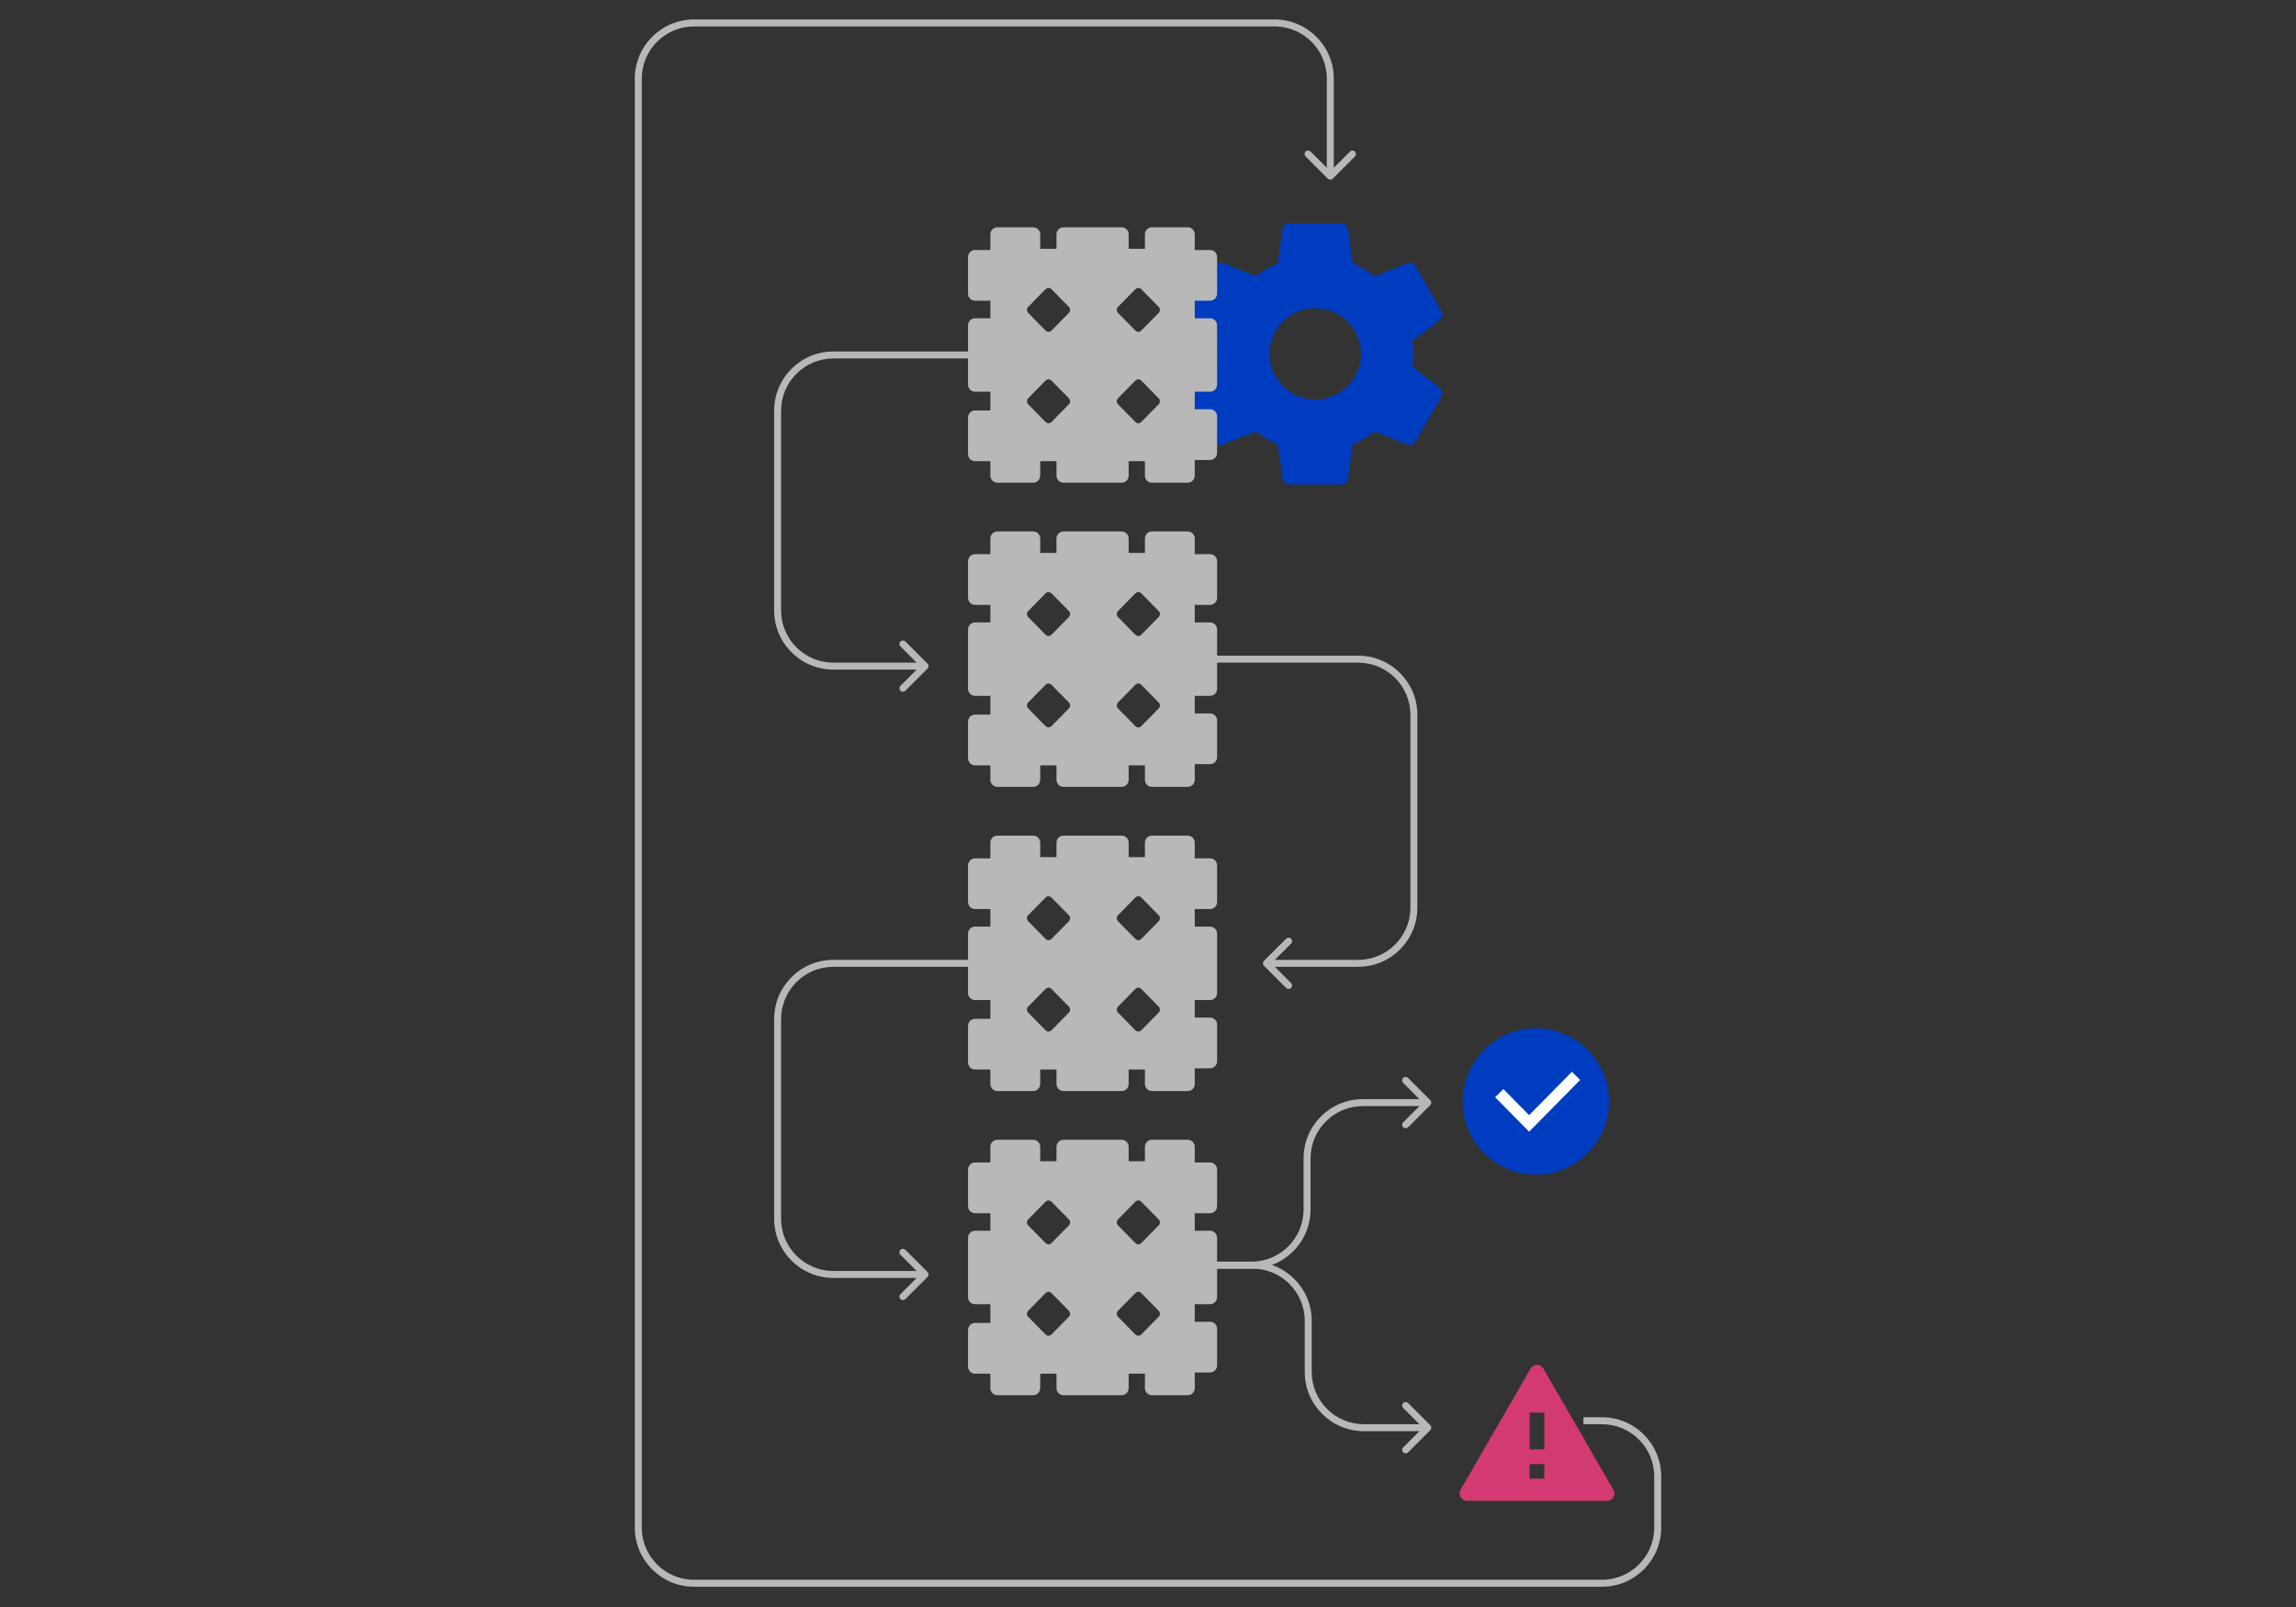 <svg width="500" height="350" viewBox="0 0 500 350" fill="none" xmlns="http://www.w3.org/2000/svg">
  <rect x="0" y="0" width="500" height="350" fill="#333333" stroke="none"/>
  <path d="M307.547 79.836C307.661 78.925 307.746 78.001 307.746 77.062C307.746 76.123 307.661 75.199 307.547 74.289L313.563 69.581C314.104 69.154 314.26 68.386 313.905 67.76L308.216 57.904C307.86 57.292 307.12 57.036 306.48 57.292L299.397 60.151C297.932 59.028 296.325 58.075 294.59 57.349L293.523 49.811C293.395 49.143 292.812 48.617 292.101 48.617H280.723C280.012 48.617 279.429 49.143 279.315 49.811L278.248 57.349C276.513 58.075 274.906 59.013 273.441 60.151L266.358 57.292C265.718 57.051 264.978 57.292 264.623 57.904L258.934 67.76C258.578 68.372 258.734 69.14 259.275 69.581L265.277 74.289C265.163 75.199 265.078 76.123 265.078 77.062C265.078 78.001 265.163 78.925 265.277 79.836L259.275 84.543C258.734 84.97 258.578 85.738 258.934 86.364L264.623 96.22C264.978 96.832 265.718 97.088 266.358 96.832L273.441 93.973C274.906 95.097 276.513 96.049 278.248 96.775L279.315 104.313C279.429 104.981 280.012 105.508 280.723 105.508H292.101C292.812 105.508 293.395 104.981 293.509 104.313L294.576 96.775C296.311 96.049 297.918 95.111 299.383 93.973L306.466 96.832C307.106 97.074 307.846 96.832 308.201 96.22L313.89 86.364C314.246 85.752 314.09 84.984 313.549 84.543L307.547 79.836ZM286.412 87.018C280.908 87.018 276.456 82.566 276.456 77.062C276.456 71.558 280.908 67.106 286.412 67.106C291.916 67.106 296.368 71.558 296.368 77.062C296.368 82.566 291.916 87.018 286.412 87.018Z" fill="#003CBF"/>
  <path d="M289.162 38.913C289.458 39.209 289.938 39.209 290.235 38.913L295.062 34.085C295.358 33.789 295.358 33.309 295.062 33.012C294.766 32.716 294.286 32.716 293.989 33.012L289.698 37.303L285.407 33.012C285.111 32.716 284.631 32.716 284.335 33.012C284.038 33.309 284.038 33.789 284.335 34.085L289.162 38.913ZM344.82 310.189H348.865V308.672H344.82V310.189ZM360.243 321.568V332.693H361.76V321.568H360.243ZM348.865 344.071H151.137V345.588H348.865V344.071ZM139.759 332.693V17.137H138.241V332.693H139.759ZM151.137 5.759H277.562V4.241H151.137V5.759ZM288.94 17.137V38.376H290.457V17.137H288.94ZM139.759 17.137C139.759 10.853 144.853 5.759 151.137 5.759V4.241C144.015 4.241 138.241 10.015 138.241 17.137H139.759ZM151.137 344.071C144.853 344.071 139.759 338.977 139.759 332.693H138.241C138.241 339.815 144.015 345.588 151.137 345.588V344.071ZM360.243 332.693C360.243 338.977 355.149 344.071 348.865 344.071V345.588C355.987 345.588 361.76 339.815 361.76 332.693H360.243ZM277.562 5.759C283.846 5.759 288.94 10.853 288.94 17.137H290.457C290.457 10.015 284.683 4.241 277.562 4.241V5.759ZM348.865 310.189C355.149 310.189 360.243 315.284 360.243 321.568H361.76C361.76 314.446 355.987 308.672 348.865 308.672V310.189Z" fill="#B8B8B8"/>
  <path d="M275.256 209.272C274.959 209.568 274.959 210.048 275.256 210.344L280.083 215.172C280.379 215.468 280.86 215.468 281.156 215.172C281.452 214.876 281.452 214.395 281.156 214.099L276.865 209.808L281.156 205.517C281.452 205.221 281.452 204.741 281.156 204.444C280.86 204.148 280.379 204.148 280.083 204.444L275.256 209.272ZM260.368 144.32H295.767V142.803H260.368L260.368 144.32ZM307.145 155.698V197.671H308.662V155.698H307.145ZM295.767 209.05H275.792V210.567H295.767V209.05ZM307.145 197.671C307.145 203.955 302.051 209.05 295.767 209.05V210.567C302.889 210.567 308.662 204.793 308.662 197.671H307.145ZM295.767 144.32C302.051 144.32 307.145 149.414 307.145 155.698H308.662C308.662 148.576 302.889 142.803 295.767 142.803V144.32Z" fill="#B8B8B8"/>
  <path d="M201.99 144.542C202.287 144.839 202.287 145.319 201.99 145.615L197.163 150.442C196.867 150.739 196.387 150.739 196.09 150.442C195.794 150.146 195.794 149.666 196.09 149.37L200.381 145.079L196.09 140.788C195.794 140.491 195.794 140.011 196.09 139.715C196.387 139.419 196.867 139.419 197.163 139.715L201.99 144.542ZM216.878 78.073H181.479V76.556H216.878L216.878 78.073ZM170.101 89.452V132.942H168.584V89.452H170.101ZM181.479 144.32H201.454V145.837H181.479V144.32ZM170.101 132.942C170.101 139.226 175.195 144.32 181.479 144.32V145.837C174.357 145.837 168.584 140.064 168.584 132.942H170.101ZM181.479 78.073C175.195 78.073 170.101 83.168 170.101 89.452H168.584C168.584 82.33 174.357 76.556 181.479 76.556V78.073Z" fill="#B8B8B8"/>
  <path d="M201.99 277.035C202.287 277.332 202.287 277.812 201.99 278.108L197.163 282.936C196.867 283.232 196.387 283.232 196.09 282.936C195.794 282.639 195.794 282.159 196.09 281.863L200.381 277.572L196.09 273.281C195.794 272.985 195.794 272.504 196.09 272.208C196.387 271.912 196.867 271.912 197.163 272.208L201.99 277.035ZM216.878 210.567H181.479V209.05H216.878L216.878 210.567ZM170.101 221.945V265.435H168.584V221.945H170.101ZM181.479 276.813H201.454V278.33H181.479V276.813ZM170.101 265.435C170.101 271.719 175.195 276.813 181.479 276.813V278.33C174.357 278.33 168.584 272.557 168.584 265.435H170.101ZM181.479 210.567C175.195 210.567 170.101 215.661 170.101 221.945H168.584C168.584 214.823 174.357 209.05 181.479 209.05V210.567Z" fill="#B8B8B8"/>
  <path d="M311.474 240.686C311.77 240.39 311.77 239.91 311.474 239.614L306.647 234.786C306.35 234.49 305.87 234.49 305.574 234.786C305.278 235.083 305.278 235.563 305.574 235.859L309.865 240.15L305.574 244.441C305.278 244.737 305.278 245.218 305.574 245.514C305.87 245.81 306.35 245.81 306.647 245.514L311.474 240.686ZM234.577 276.308H272.505V274.79H234.577V276.308ZM285.4 263.412V252.287H283.883V263.412H285.4ZM296.778 240.909H310.938V239.392H296.778V240.909ZM285.4 252.287C285.4 246.003 290.494 240.909 296.778 240.909V239.392C289.656 239.392 283.883 245.165 283.883 252.287H285.4ZM272.505 276.308C279.626 276.308 285.4 270.534 285.4 263.412H283.883C283.883 269.696 278.789 274.79 272.505 274.79V276.308Z" fill="#B8B8B8"/>
  <path d="M311.474 310.412C311.77 310.708 311.77 311.188 311.474 311.484L306.647 316.312C306.35 316.608 305.87 316.608 305.574 316.312C305.278 316.015 305.278 315.535 305.574 315.239L309.865 310.948L305.574 306.657C305.278 306.361 305.278 305.88 305.574 305.584C305.87 305.288 306.35 305.288 306.647 305.584L311.474 310.412ZM234.577 274.79H272.757V276.308H234.577V274.79ZM285.653 287.686V298.811H284.136V287.686H285.653ZM297.031 310.189H310.938V311.706H297.031V310.189ZM285.653 298.811C285.653 305.095 290.747 310.189 297.031 310.189V311.706C289.909 311.706 284.136 305.933 284.136 298.811H285.653ZM272.757 274.79C279.879 274.79 285.653 280.564 285.653 287.686H284.136C284.136 281.402 279.041 276.308 272.757 276.308V274.79Z" fill="#B8B8B8"/>
  <circle cx="334.453" cy="239.897" r="15.93" fill="#003CBF"/>
  <path d="M326.488 238.087L332.993 244.676L343.214 234.322" stroke="white" stroke-width="2.529"/>
  <g clip-path="url(#clip0_5824_48953)">
    <path d="M336.092 298.052L351.347 324.475C351.488 324.718 351.562 324.995 351.562 325.276C351.562 325.557 351.488 325.833 351.347 326.076C351.207 326.32 351.005 326.522 350.761 326.662C350.518 326.803 350.242 326.877 349.96 326.877H319.451C319.17 326.877 318.894 326.803 318.65 326.662C318.407 326.522 318.205 326.32 318.064 326.076C317.924 325.833 317.85 325.557 317.85 325.276C317.85 324.995 317.924 324.718 318.064 324.475L333.319 298.052C333.459 297.809 333.662 297.607 333.905 297.466C334.148 297.326 334.425 297.252 334.706 297.252C334.987 297.252 335.263 297.326 335.506 297.466C335.75 297.607 335.952 297.809 336.092 298.052ZM333.104 318.87V322.073H336.307V318.87H333.104ZM333.104 307.66V315.667H336.307V307.66H333.104Z" fill="#D33A73"/>
  </g>
  <path fill-rule="evenodd" clip-rule="evenodd" d="M230.068 51.044C230.068 50.192 230.747 49.502 231.584 49.502H244.27C245.108 49.502 245.786 50.192 245.786 51.044V54.185H249.327V51.044C249.327 50.192 250.006 49.502 250.843 49.502H258.667C259.504 49.502 260.182 50.192 260.182 51.044V54.185H260.183V54.449H263.529C264.366 54.449 265.045 55.14 265.045 55.992V63.953C265.045 64.805 264.366 65.495 263.529 65.495H260.183V69.318H263.53C264.367 69.318 265.045 70.009 265.045 70.861V83.769C265.045 84.621 264.367 85.312 263.53 85.312H260.183V89.135H263.529C264.366 89.135 265.045 89.826 265.045 90.677V98.638C265.045 99.49 264.366 100.181 263.529 100.181H260.183V100.445H260.182V103.586C260.182 104.438 259.504 105.128 258.667 105.128H250.843C250.006 105.128 249.327 104.438 249.327 103.586V100.445H245.786V103.586C245.786 104.438 245.108 105.128 244.27 105.128H231.584C230.747 105.128 230.068 104.438 230.068 103.586V100.445H226.527V103.586C226.527 104.438 225.849 105.128 225.012 105.128H217.188C216.351 105.128 215.672 104.438 215.672 103.586V100.445L212.325 100.445C211.488 100.445 210.809 99.755 210.809 98.903V90.942C210.809 90.09 211.488 89.4 212.325 89.4H215.672V85.312H212.325C211.488 85.312 210.809 84.621 210.809 83.769V70.861C210.809 70.009 211.488 69.318 212.325 69.318H215.672V65.495H212.325C211.488 65.495 210.809 64.805 210.809 63.953V55.992C210.809 55.14 211.488 54.449 212.325 54.449H215.672V54.185V51.044C215.672 50.192 216.35 49.502 217.187 49.502H225.011C225.848 49.502 226.527 50.192 226.527 51.044V54.185H230.068V51.044ZM227.695 62.985C228.051 62.624 228.626 62.624 228.982 62.985L232.768 66.838C233.123 67.2 233.123 67.785 232.768 68.147L228.982 72C228.626 72.361 228.051 72.361 227.695 72L223.909 68.147C223.554 67.785 223.554 67.2 223.909 66.838L227.695 62.985ZM228.982 82.891C228.626 82.53 228.051 82.53 227.695 82.891L223.909 86.744C223.554 87.106 223.554 87.692 223.909 88.053L227.695 91.906C228.051 92.267 228.626 92.267 228.982 91.906L232.768 88.053C233.123 87.692 233.123 87.106 232.768 86.744L228.982 82.891ZM247.254 62.985C247.609 62.624 248.185 62.624 248.54 62.985L252.327 66.838C252.682 67.2 252.682 67.786 252.327 68.147L248.54 72C248.185 72.361 247.609 72.361 247.254 72L243.467 68.147C243.112 67.786 243.112 67.2 243.467 66.838L247.254 62.985ZM248.54 82.891C248.185 82.53 247.609 82.53 247.254 82.891L243.467 86.744C243.112 87.106 243.112 87.692 243.467 88.053L247.254 91.906C247.609 92.267 248.185 92.267 248.54 91.906L252.327 88.053C252.682 87.692 252.682 87.106 252.327 86.744L248.54 82.891Z" fill="#B8B8B8"/>
  <path fill-rule="evenodd" clip-rule="evenodd" d="M230.068 117.29C230.068 116.439 230.747 115.748 231.584 115.748H244.27C245.108 115.748 245.786 116.439 245.786 117.29V120.431H249.327V117.291C249.327 116.439 250.006 115.748 250.843 115.748H258.667C259.504 115.748 260.182 116.439 260.182 117.291V120.431H260.183V120.696H263.529C264.366 120.696 265.045 121.386 265.045 122.238V130.199C265.045 131.051 264.366 131.742 263.529 131.742H260.183V135.565H263.53C264.367 135.565 265.045 136.255 265.045 137.107V150.016C265.045 150.868 264.367 151.558 263.53 151.558H260.183V155.382H263.529C264.366 155.382 265.045 156.072 265.045 156.924V164.885C265.045 165.737 264.366 166.427 263.529 166.427H260.183V166.692H260.182V169.833C260.182 170.684 259.504 171.375 258.667 171.375H250.843C250.006 171.375 249.327 170.684 249.327 169.833V166.692H245.786V169.833C245.786 170.684 245.108 171.375 244.27 171.375H231.584C230.747 171.375 230.068 170.684 230.068 169.833V166.692H226.527V169.833C226.527 170.684 225.849 171.375 225.012 171.375H217.188C216.351 171.375 215.672 170.684 215.672 169.833V166.692L212.325 166.692C211.488 166.692 210.809 166.001 210.809 165.149V157.189C210.809 156.337 211.488 155.646 212.325 155.646H215.672V151.558H212.325C211.488 151.558 210.809 150.868 210.809 150.016V137.107C210.809 136.255 211.488 135.565 212.325 135.565H215.672V131.742H212.325C211.488 131.742 210.809 131.051 210.809 130.199V122.238C210.809 121.386 211.488 120.696 212.325 120.696H215.672V120.431V117.291C215.672 116.439 216.35 115.748 217.187 115.748H225.011C225.848 115.748 226.527 116.439 226.527 117.291V120.431H230.068V117.29ZM227.695 129.232C228.051 128.87 228.626 128.87 228.982 129.232L232.768 133.085C233.123 133.446 233.123 134.032 232.768 134.393L228.982 138.246C228.626 138.608 228.051 138.608 227.695 138.246L223.909 134.393C223.554 134.032 223.554 133.446 223.909 133.085L227.695 129.232ZM228.982 149.138C228.626 148.777 228.051 148.777 227.695 149.138L223.909 152.991C223.554 153.352 223.554 153.938 223.909 154.3L227.695 158.153C228.051 158.514 228.626 158.514 228.982 158.153L232.768 154.3C233.123 153.938 233.123 153.352 232.768 152.991L228.982 149.138ZM247.254 129.232C247.609 128.87 248.185 128.87 248.54 129.232L252.327 133.085C252.682 133.446 252.682 134.032 252.327 134.394L248.54 138.246C248.185 138.608 247.609 138.608 247.254 138.246L243.467 134.394C243.112 134.032 243.112 133.446 243.467 133.085L247.254 129.232ZM248.54 149.138C248.185 148.777 247.609 148.777 247.254 149.138L243.467 152.991C243.112 153.352 243.112 153.938 243.467 154.3L247.254 158.153C247.609 158.514 248.185 158.514 248.54 158.153L252.327 154.3C252.682 153.938 252.682 153.352 252.327 152.991L248.54 149.138Z" fill="#B8B8B8"/>
  <path fill-rule="evenodd" clip-rule="evenodd" d="M230.068 183.537C230.068 182.685 230.747 181.995 231.584 181.995H244.27C245.108 181.995 245.786 182.685 245.786 183.537V186.678H249.327V183.537C249.327 182.685 250.006 181.995 250.843 181.995H258.667C259.504 181.995 260.182 182.685 260.182 183.537V186.678H260.183V186.943H263.529C264.366 186.943 265.045 187.633 265.045 188.485V196.446C265.045 197.298 264.366 197.988 263.529 197.988H260.183V201.811H263.53C264.367 201.811 265.045 202.502 265.045 203.354V216.263C265.045 217.114 264.367 217.805 263.53 217.805H260.183V221.628H263.529C264.366 221.628 265.045 222.319 265.045 223.17V231.131C265.045 231.983 264.366 232.674 263.529 232.674H260.183V232.938H260.182V236.079C260.182 236.931 259.504 237.622 258.667 237.622H250.843C250.006 237.622 249.327 236.931 249.327 236.079V232.938H245.786V236.079C245.786 236.931 245.108 237.622 244.27 237.622H231.584C230.747 237.622 230.068 236.931 230.068 236.079V232.938H226.527V236.079C226.527 236.931 225.849 237.622 225.012 237.622H217.188C216.351 237.622 215.672 236.931 215.672 236.079V232.938L212.325 232.938C211.488 232.938 210.809 232.248 210.809 231.396V223.435C210.809 222.583 211.488 221.893 212.325 221.893H215.672V217.805H212.325C211.488 217.805 210.809 217.114 210.809 216.263V203.354C210.809 202.502 211.488 201.811 212.325 201.811H215.672V197.988H212.325C211.488 197.988 210.809 197.298 210.809 196.446V188.485C210.809 187.633 211.488 186.943 212.325 186.943H215.672V186.678V183.537C215.672 182.685 216.35 181.995 217.187 181.995H225.011C225.848 181.995 226.527 182.685 226.527 183.537V186.678H230.068V183.537ZM227.695 195.478C228.051 195.117 228.626 195.117 228.982 195.478L232.768 199.331C233.123 199.693 233.123 200.279 232.768 200.64L228.982 204.493C228.626 204.854 228.051 204.854 227.695 204.493L223.909 200.64C223.554 200.279 223.554 199.693 223.909 199.331L227.695 195.478ZM228.982 215.385C228.626 215.023 228.051 215.023 227.695 215.385L223.909 219.238C223.554 219.599 223.554 220.185 223.909 220.546L227.695 224.399C228.051 224.761 228.626 224.761 228.982 224.399L232.768 220.546C233.123 220.185 233.123 219.599 232.768 219.238L228.982 215.385ZM247.254 195.478C247.609 195.117 248.185 195.117 248.54 195.478L252.327 199.331C252.682 199.693 252.682 200.279 252.327 200.64L248.54 204.493C248.185 204.854 247.609 204.854 247.254 204.493L243.467 200.64C243.112 200.279 243.112 199.693 243.467 199.331L247.254 195.478ZM248.54 215.385C248.185 215.023 247.609 215.023 247.254 215.385L243.467 219.238C243.112 219.599 243.112 220.185 243.467 220.546L247.254 224.399C247.609 224.761 248.185 224.761 248.54 224.399L252.327 220.546C252.682 220.185 252.682 219.599 252.327 219.238L248.54 215.385Z" fill="#B8B8B8"/>
  <path fill-rule="evenodd" clip-rule="evenodd" d="M230.068 249.784C230.068 248.932 230.747 248.241 231.584 248.241H244.27C245.108 248.241 245.786 248.932 245.786 249.784V252.924H249.327V249.784C249.327 248.932 250.006 248.241 250.843 248.241H258.667C259.504 248.241 260.182 248.932 260.182 249.784V252.924H260.183V253.189H263.529C264.366 253.189 265.045 253.88 265.045 254.731V262.692C265.045 263.544 264.366 264.235 263.529 264.235H260.183V268.058H263.53C264.367 268.058 265.045 268.749 265.045 269.6V282.509C265.045 283.361 264.367 284.051 263.53 284.051H260.183V287.875H263.529C264.366 287.875 265.045 288.565 265.045 289.417V297.378C265.045 298.23 264.366 298.92 263.529 298.92H260.183V299.185H260.182V302.326C260.182 303.178 259.504 303.868 258.667 303.868H250.843C250.006 303.868 249.327 303.178 249.327 302.326V299.185H245.786V302.326C245.786 303.178 245.108 303.868 244.27 303.868H231.584C230.747 303.868 230.068 303.178 230.068 302.326V299.185H226.527V302.326C226.527 303.178 225.849 303.868 225.012 303.868H217.188C216.351 303.868 215.672 303.178 215.672 302.326V299.185L212.325 299.185C211.488 299.185 210.809 298.494 210.809 297.643V289.682C210.809 288.83 211.488 288.139 212.325 288.139H215.672V284.051H212.325C211.488 284.051 210.809 283.361 210.809 282.509V269.6C210.809 268.749 211.488 268.058 212.325 268.058H215.672V264.235H212.325C211.488 264.235 210.809 263.544 210.809 262.692V254.731C210.809 253.88 211.488 253.189 212.325 253.189H215.672V252.924V249.784C215.672 248.932 216.35 248.241 217.187 248.241H225.011C225.848 248.241 226.527 248.932 226.527 249.784V252.924H230.068V249.784ZM227.695 261.725C228.051 261.363 228.626 261.363 228.982 261.725L232.768 265.578C233.123 265.939 233.123 266.525 232.768 266.887L228.982 270.739C228.626 271.101 228.051 271.101 227.695 270.739L223.909 266.887C223.554 266.525 223.554 265.939 223.909 265.578L227.695 261.725ZM228.982 281.631C228.626 281.27 228.051 281.27 227.695 281.631L223.909 285.484C223.554 285.846 223.554 286.431 223.909 286.793L227.695 290.646C228.051 291.007 228.626 291.007 228.982 290.646L232.768 286.793C233.123 286.431 233.123 285.846 232.768 285.484L228.982 281.631ZM247.254 261.725C247.609 261.364 248.185 261.364 248.54 261.725L252.327 265.578C252.682 265.939 252.682 266.525 252.327 266.887L248.54 270.74C248.185 271.101 247.609 271.101 247.254 270.74L243.467 266.887C243.112 266.525 243.112 265.939 243.467 265.578L247.254 261.725ZM248.54 281.631C248.185 281.27 247.609 281.27 247.254 281.631L243.467 285.484C243.112 285.846 243.112 286.431 243.467 286.793L247.254 290.646C247.609 291.007 248.185 291.007 248.54 290.646L252.327 286.793C252.682 286.431 252.682 285.846 252.327 285.484L248.54 281.631Z" fill="#B8B8B8"/>
  <defs>
    <clipPath id="clip0_5824_48953">
      <rect width="38.433" height="38.433" fill="white" transform="translate(315.489 293.248)"/>
    </clipPath>
  </defs>
</svg>
